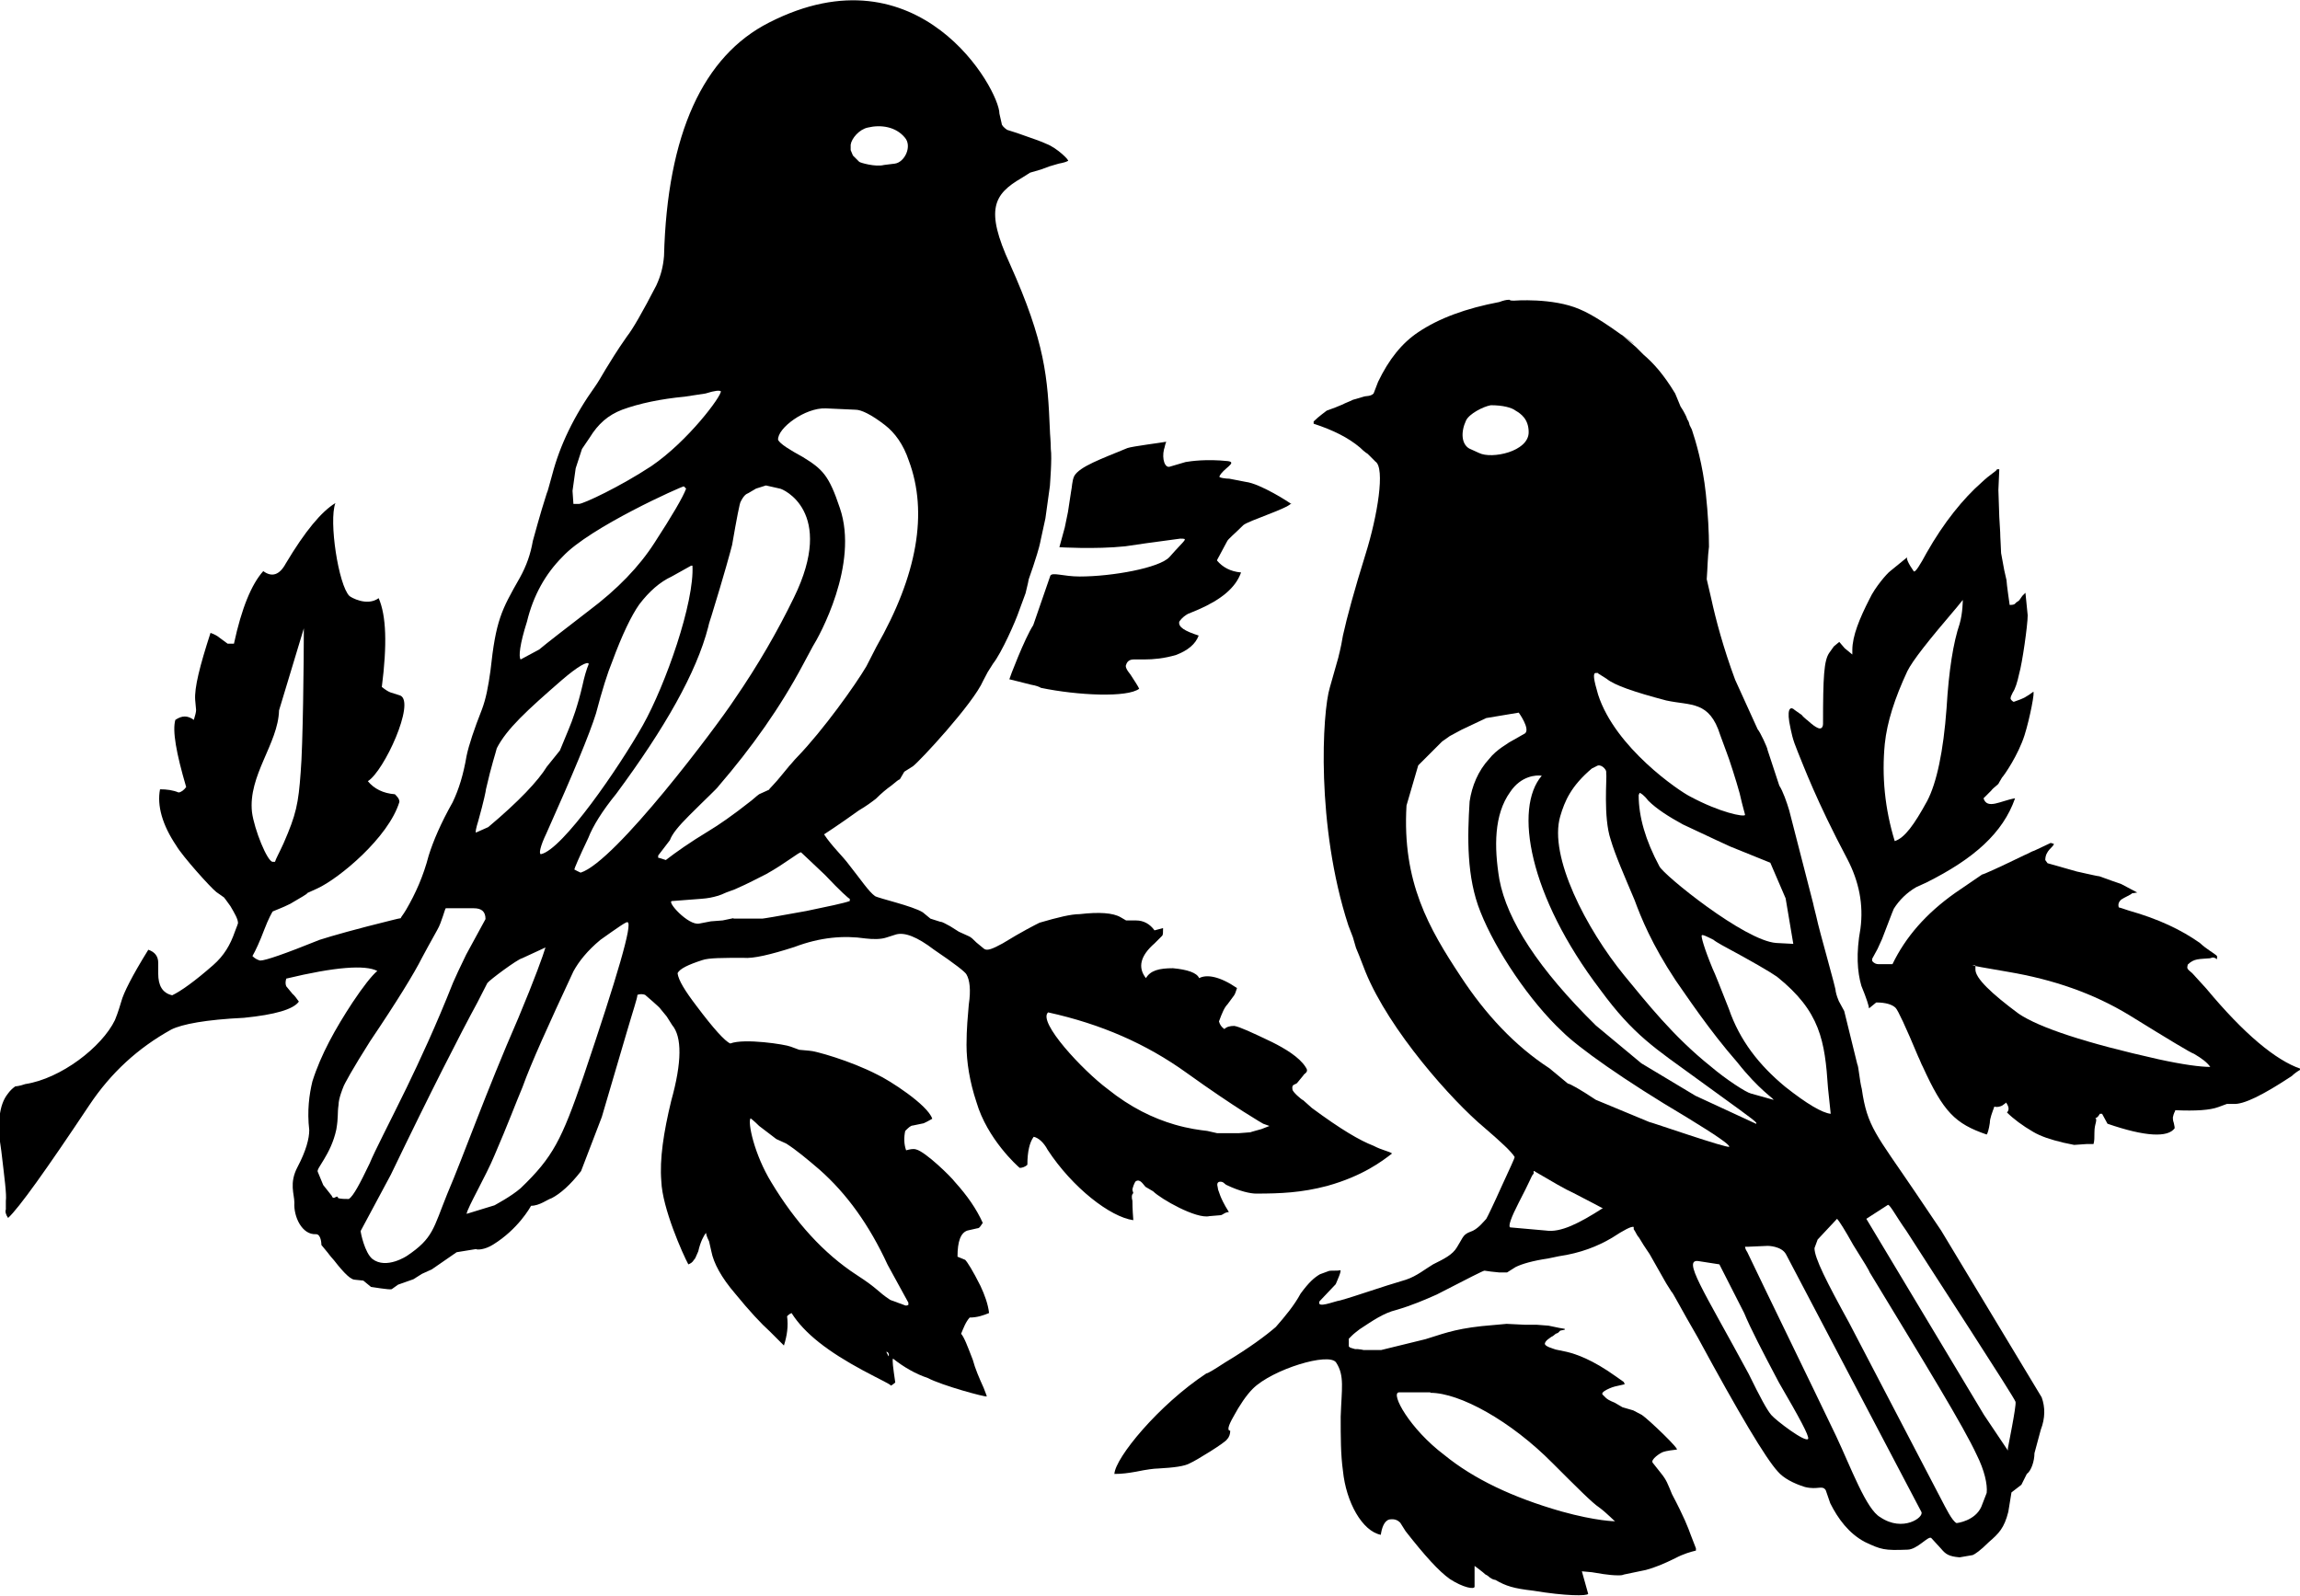 <?xml version="1.0" encoding="utf-8"?>
<!-- Generator: Adobe Illustrator 21.1.0, SVG Export Plug-In . SVG Version: 6.00 Build 0)  -->
<svg version="1.1" id="Layer_1" xmlns="http://www.w3.org/2000/svg" xmlns:xlink="http://www.w3.org/1999/xlink" x="0px" y="0px"
	 viewBox="0 0 510.2 354" style="enable-background:new 0 0 510.2 354;" xml:space="preserve">
<style type="text/css">
	.st0{fill-rule:evenodd;clip-rule:evenodd;}
</style>
<path class="st0" d="M196.6,299.9c0.5,0,0.7,0.7,0.5,1L196.6,299.9z M61.9,157.6l5.5-18.2c0,7-0.2,26.2-0.7,31.9
	c-0.5,7-1,9.4-3.8,15.8c-1,2.2-1.7,3.4-1.9,4.1h-0.5c-1.2,0-4.1-7.2-4.6-11C55,172,61.7,165,61.9,157.6z M196.1,36.6
	c-1.9,0.5-5.3-0.5-5.5-0.7l-1.4-1.4l-0.5-1.2v-1.2c0.2-1.4,1.9-3.4,3.8-3.8c2.9-0.7,6.2-0.2,8.2,2.2c1.7,1.9,0,5.5-2.2,5.8
	L196.1,36.6z M105.6,184.7c-0.2,0,0-1,0.5-2.6c1.2-4.3,1.7-6.7,1.7-7c1.2-5.3,2.2-8.2,2.4-9.1c2.2-4.3,6.7-8.4,14.4-15.1
	c3.6-3.1,5.8-4.3,6-3.6c-0.5,1.2-1,2.9-1.4,4.8c-1,4.3-2.2,7.7-3.1,9.8l-1.9,4.6l-2.9,3.6c-1.9,3.1-6.2,7.7-13,13.4L105.6,184.7z
	 M130.8,97.1c1.9-3.1,4.1-5,7.2-6.2c3.8-1.4,8.6-2.4,13.9-2.9l4.6-0.7c2.2-0.7,3.1-0.7,3.4-0.5c0.2,1-7.2,11-15.4,16.6
	c-7,4.6-15.1,8.4-16.1,8.4h-1.2l-0.2-2.9l0.7-5l1.4-4.3L130.8,97.1z M153.6,125.4c0.5,8.2-6,26.6-11,35.5
	c-5.3,9.4-17.8,27.6-22.6,28.6c-0.5,0-0.2-1.7,1.2-4.6c6-13.4,9.6-22.1,11-26.6c1.4-5.3,2.6-9.1,3.6-11.5c2.2-6,4.3-10.3,6-12.7
	c2.2-2.9,4.6-5,7.2-6.2l4.3-2.4H153.6z M197.5,288.4c-2.9-1.9-2.6-2.4-7.4-5.5c-7.4-4.8-13.7-11.8-19-20.6
	c-3.8-6.2-5.3-13.4-4.6-14.2c0,0,0.7,0.5,1.9,1.7c1.9,1.4,3.1,2.4,3.8,2.9l2.2,1c2.2,1.4,4.6,3.4,7.4,5.8c6,5.3,11,12.2,15.1,21.1
	l4.6,8.4v0.5c-0.5,0.2-0.5,0.2-1,0L197.5,288.4z M139.2,204.6c1.2,0.2-2.2,11.8-9.8,34.3c-4.8,13.9-6.7,17.8-13.9,24.7
	c-2.2,1.9-5.5,3.6-5.8,3.8l-6.2,1.9c0.2-1.4,4.3-8.4,6.2-13c2.9-6.7,4.8-11.8,6.2-15.1c1.9-5.3,5.8-13.9,11.3-25.7
	c1.2-2.2,3.1-4.6,6-7C137,205.8,139,204.4,139.2,204.6z M151.7,107.9c0,0,0.2,0.2,0.5,0.5c-0.7,1.9-3.1,6-7,12
	c-3.4,5.3-8.2,10.3-14.6,15.1c-5.3,4.1-9.1,7-11,8.6l-4.1,2.2c-0.5-0.5-0.2-3.4,1.4-8.4c1.4-5.8,4.1-10.6,7.9-14.4
	C130.8,117,151.2,107.9,151.7,107.9z M105.1,201.5c1.7,0,2.6,0.7,2.6,2.4l-4.3,7.9c-1.4,2.9-2.4,5-2.9,6.2
	c-3.8,9.6-7.4,17.3-10.3,23.3c-4.1,8.4-7,13.9-8.2,16.8c-2.2,4.6-3.6,7.2-4.6,7.9c-0.7,0-1.9,0-2.4-0.2c-0.2-1-1,0.7-1.4-0.5
	l-1.9-2.4l-1.2-2.9c-0.5-0.7,2.9-3.8,4.1-9.4c0.5-2.9,0.2-3.4,0.5-5.5c0-1.4,1-3.8,1-3.8c0.2-0.7,2.2-4.3,6-10.3
	c6-8.9,9.8-15.1,11.5-18.5c0.5-1,1.7-3.1,3.4-6.2c1-1.7,1.7-4.8,1.9-4.8h2.6H105.1z M162.7,203.7l-2.4,0.5l-2.6,0.2l-2.6,0.5
	c-2.4,0.5-7.4-5-6-5l6.5-0.5c2.9-0.2,4.6-1,5.5-1.4l1.9-0.7l2.2-1c0.5-0.2,2.4-1.2,4.8-2.4c4.3-2.4,7.4-5,7.7-4.8
	c0.5,0.5,2.6,2.4,5.3,5c3.4,3.6,5.3,5.3,5.5,5.3v0.5c-1.4,0.5-4.8,1.2-9.6,2.2c-6.5,1.2-9.6,1.7-9.8,1.7H162.7z M121,210.2
	c-0.5,1.7-2.4,7-6,15.6c-7.4,17-12,30.2-15.8,39.1c-3.1,7.7-3.1,9.8-8.9,13.7c0,0-4.6,3.1-7.7,0.7c-1.7-1.4-2.6-5.8-2.6-6.2
	l6.7-12.5c8.9-18.5,15.4-31.2,19.2-38.2l2.2-4.3c0.5-0.7,6.7-5.3,7.7-5.5L121,210.2z M279.8,250.5c0,0-2.6,0.7-2.4,0.7l-2.6,0.2
	c0,0-5.3,0-4.8,0l-2.2-0.5c-1.7-0.2-4.1-0.5-7.2-1.4c-4.8-1.4-9.8-3.8-14.9-7.9c-5.5-4.1-15.6-14.9-13.2-17
	c11.8,2.6,21.8,7,30.7,13.4c11,7.9,17,11.3,17,11.3l1.4,0.5L279.8,250.5z M173,108.4c0.5,0,12.5,5,3.1,24.2
	c-3.6,7.4-7.9,14.9-13.2,22.6c-3.8,5.8-26.4,36-34.1,38.4c-0.5-0.2-1-0.5-1.4-0.7c0-0.2,1-2.6,3.1-7c1-2.6,3.1-6,6.2-9.8
	c10.8-14.6,17.8-26.9,20.4-37c0.2-1,0.5-1.7,0.7-2.4c2.9-9.4,4.3-14.6,4.6-15.8c1-5.8,1.7-9.4,1.9-9.6c0.7-1.4,1.2-1.7,1.7-1.9
	l1.7-1l2.2-0.7L173,108.4z M189.8,90.9c1.2,0,3.4,1,6.5,3.4c2.2,1.7,4.1,4.3,5.3,7.9c4.3,11.5,1.9,25.4-7.2,41.3l-2.2,4.3
	c-2.4,4.1-9.6,14.2-15.4,20.2c-0.7,0.7-1.2,1.4-1.7,1.9l-1.4,1.7c-1.9,2.4-3.1,3.4-3.1,3.6l-2.2,1c0,0-0.7,0.5-1.7,1.4
	c-4.3,3.4-7.4,5.5-9.4,6.7c-4.3,2.6-7.4,4.8-9.6,6.5c-0.7-0.2-1.4-0.5-1.7-0.5v-0.5l2.6-3.4c0.5-1.4,1.9-3.1,4.3-5.5
	c3.8-3.8,6.2-6,6.5-6.5c7.4-8.6,13.7-17.5,18.7-26.9c1.4-2.6,2.2-4.1,2.2-4.1c1.4-2.2,10.3-18.2,6-30.7c-2.4-7.2-3.8-8.6-8.2-11.3
	c-3.1-1.7-5-2.9-5.5-3.8c-0.2-2.6,6-7.2,10.6-7L189.8,90.9z M218.9,309.8c0,0-0.2-0.7-0.7-1.9c-1-2.2-1.9-4.3-2.4-6.2
	c-1.2-3.1-1.9-5-2.6-5.8c0.5-1.2,1-2.6,1.9-3.6c1.7,0,3.1-0.5,4.3-1c-0.2-1.9-1-4.1-1.9-6c-1.7-3.4-2.9-5.3-3.4-5.8
	c-0.5-0.2-1.2-0.5-1.7-0.7c0-3.4,0.7-5.3,2.2-5.8l2.2-0.5c0.5,0,0.7-0.5,1.2-1.2c-1.4-3.1-3.4-6-6.2-9.1c-0.7-1-6.5-6.7-8.6-7.2
	c-0.7-0.2-1.4,0-2.2,0.2c-0.5-1.4-0.5-2.9-0.2-4.3c0.7-0.7,1.2-1.2,1.7-1.2l2.4-0.5c0.5-0.2,1-0.5,1.9-1c-1-3.1-9.6-8.6-12.2-9.8
	c-6-3.1-13.9-5.3-15.1-5.3l-2.2-0.2l-1.9-0.7c-1.2-0.5-10.3-1.9-13.4-0.7c-1.2-0.5-3.8-3.4-7.4-8.2c-2.6-3.4-4.1-5.8-4.3-7.4
	c0.5-1,2.4-1.9,5.5-2.9c1.4-0.5,4.6-0.5,9.1-0.5c2.2,0.2,6-0.7,11.3-2.4c5.8-2.2,11-2.6,15.8-1.9c1.7,0.2,3.4,0.2,4.6-0.2l2.2-0.7
	c1.9-0.5,4.6,0.5,8.4,3.4c4.6,3.1,7,5,7.2,5.5c0.7,1.2,1,3.4,0.5,6.7c-0.2,2.4-0.5,5.3-0.5,8.9c0,3.8,0.7,8.2,2.2,12.7
	c2.4,8.2,9.1,14.2,9.6,14.6c0.5,0,1.2-0.2,1.7-0.7c0-2.9,0.5-5,1.4-6.2c1,0.2,2.2,1.2,3.1,2.9c5.5,8.4,13.9,14.9,19,15.6
	c-0.2-2.6-0.2-3.8-0.2-4.3c-0.2-0.7-0.2-1.4,0.2-1.7l-0.2-0.7c0-0.5,0.5-1.7,0.7-1.9c1-0.7,1.7,0.7,2.2,1.2l1.7,1
	c1.7,1.7,9.6,6.2,12.5,5.5l2.4-0.2c0.5,0,1-0.7,1.9-0.7c-1.2-1.9-1.7-3.1-1.9-3.6l-0.5-1.4c0-0.5-0.5-1.4,0.2-1.7
	c1-0.2,1.2,0.5,1.7,0.7c2.9,1.4,5.3,1.9,6.5,1.9c5.5,0,10.1-0.2,15.8-1.7c7.9-2.2,12.2-5.5,14.4-7.2c-0.7-0.5-2.2-0.7-4.1-1.7
	c-3.1-1.2-7.2-3.6-13.7-8.4l-1.9-1.7c-0.5-0.2-2.4-1.9-2.4-2.4c-0.2-1.2,0.5-1,1-1.4l1.4-1.7c0.2-0.5,1.4-0.7,0.5-1.9
	c-1.4-2.2-4.6-4.1-7.4-5.5c-4.6-2.2-7.2-3.4-8.4-3.6c-1,0-1.7,0.2-2.2,0.7c-0.7-0.5-1-1-1.2-1.7c0.7-1.9,1.2-3.1,1.9-3.8l1.4-1.9
	c0.2-0.2,0.5-1,0.7-1.7c-3.8-2.6-6.7-3.1-8.4-2.2c-0.5-1.2-2.6-1.9-5.8-2.2c-3.1,0-5,0.5-6,2.2c-1.9-2.4-1.2-5,1.9-7.7l1.7-1.7
	c0.2-0.2,0.2-0.7,0.2-1.7l-1.9,0.5c-1-1.4-2.4-2.2-4.1-2.2h-2.2l-1.2-0.7c-1.7-1-4.8-1.2-9.1-0.7c-1.9,0-4.8,0.7-8.9,1.9
	c-1,0.5-3.8,1.9-8.2,4.6c-2.2,1.2-3.4,1.7-4.1,1.2l-1.7-1.4c-0.7-0.7-1.2-1.2-1.7-1.4l-2.2-1l-1.9-1.2c-1-0.5-1.7-1-2.2-1l-2.2-0.7
	l-1.7-1.4c-2.2-1.4-9.8-3.1-10.6-3.6c-1.4-1-3.1-3.6-5.8-7c-1.4-1.9-3.8-4.1-5.5-6.7c0,0,3.4-2.2,7.7-5.3c1.7-1,2.9-1.9,3.8-2.6
	c1.2-1.2,2.4-2.2,3.4-2.9c1.2-1,1.7-1.4,1.9-1.4l1-1.7l1.9-1.2c1.4-1,13.4-13.9,15.6-19l1-1.9l1.2-1.9c1.9-2.4,5-9.4,5.8-11.8
	l1.4-3.8c0.2-1,0.5-1.9,0.7-3.1l1-2.9c0.5-1.7,1.2-3.4,1.7-6l1-4.6l1-7.2c0-0.2,0.5-6.2,0.2-8.2c0-1.7-0.2-3.4-0.2-4.1
	c-0.5-11.8-1-19.4-8.9-37c-5.5-12-3.6-15.4,2.6-19l1.9-1.2l2.4-0.7l1.9-0.7l1.7-0.5c0.5-0.2,1.4-0.2,2.4-0.7c0.5,0-2.4-2.9-4.8-3.8
	c-1-0.5-3.1-1.2-6.5-2.4l-2.2-0.7c-0.7-0.5-1.2-1-1.2-1.4l-0.5-2.2c0-5.3-17.8-37.2-51.1-20.2c-14.6,7.4-22.6,24.7-23.3,51.8
	c-0.2,2.4-0.7,4.3-1.7,6.5c-3.1,6-5.3,9.8-6.5,11.3c-2.4,3.4-3.8,5.8-4.8,7.4c-1,1.7-1.7,2.9-2.2,3.6c-4.8,6.7-7.9,13.2-9.6,19.7
	c-0.7,2.4-1,3.8-1.2,4.1c-1.7,5.3-2.6,8.9-3.1,10.6c-0.5,2.9-1.4,5.5-2.9,8.2c-4.1,7.2-5.3,9.4-6.5,20.6c-0.5,3.6-1,6.2-1.9,8.6
	c-1.7,4.3-2.9,7.9-3.4,10.3c-0.7,4.1-1.7,7.4-3.1,10.3c-2.6,4.6-4.3,8.6-5.3,11.8c-1.2,4.6-2.9,8.4-5,12c-0.7,1.2-1.2,1.7-1.2,1.9
	c-0.2,0-1,0.2-2.2,0.5c-7.7,1.9-13,3.4-15.8,4.3c-7.7,3.1-12,4.6-13.2,4.6c-0.7-0.2-1.2-0.5-1.7-1c0.7-1.2,1.7-3.4,2.6-5.8
	c1-2.6,1.7-3.8,1.9-4.1l1.7-0.7c0.5-0.2,1.2-0.5,2.2-1c2.4-1.4,3.8-2.2,3.8-2.4l2.2-1c4.8-2.2,15.8-11.3,18.2-19.2
	c0-0.7-0.5-1.2-1-1.7c-2.6-0.2-4.6-1.2-6-2.9c3.6-2.2,10.6-17.5,7.2-19l-2.2-0.7c-0.5-0.2-1-0.5-1.9-1.2c1.2-9.4,1-15.8-0.7-19.7
	c-2.6,1.9-6.2-0.2-6.5-0.5c-2.4-2.4-4.6-16.6-3.1-20.6c-3.1,1.9-6.7,6.2-11,13.4c-1.4,2.6-3.1,3.1-5,1.7c-2.6,2.9-4.8,8.2-6.5,16.1
	c-0.7,0-1.2,0-1.4,0l-1.9-1.4c-0.2-0.2-1-0.7-1.9-1c-2.4,7.4-3.6,12.2-3.4,14.9l0.2,2.2c0,0.5-0.2,1.2-0.5,2.2c-1.4-1-2.6-1-4.1,0
	c-0.7,2.4,0.2,7.4,2.4,14.9c-0.5,0.7-1.2,1.2-1.7,1.2c-1.2-0.5-2.6-0.7-4.1-0.7c-0.7,3.6,0.5,7.9,3.6,12.5c1.4,2.4,7.7,9.4,8.9,10.3
	l1.7,1.2c0.2,0.2,0.5,0.7,1.4,1.9c1,1.7,1.7,2.9,1.7,3.8c0,0-0.2,0.7-0.7,1.9c-1,2.9-2.4,5.3-4.8,7.4c-4.1,3.6-7.2,5.8-9.1,6.7
	c-2.2-0.5-3.1-2.2-3.1-4.8v-2.4c0-1.4-0.7-2.4-2.2-2.9c-3.6,5.8-5.5,9.6-6,11.5c-0.7,2.4-1.2,3.6-1.4,4.1c-2.9,6-12,13-19.9,14.2
	c-1.4,0.5-2.2,0.5-2.2,0.5c-0.7,0.5-1.2,1-1.7,1.7c-1.9,2.4-2.4,6.7-1.4,12.7c0.7,6,1.2,9.6,1,11v1.9c-0.2,0.5,0,1.2,0.5,1.9
	c2.4-2.2,8.4-10.6,18-25c4.8-7.2,10.8-12.7,18.2-16.8c2.4-1.2,7.7-2.2,16.1-2.6c7-0.7,11-1.9,12.2-3.6c-0.5-0.7-1-1.4-1.4-1.7
	l-1.4-1.7c-0.2-0.5-0.2-1,0-1.7c10.8-2.6,17.5-3.1,20.2-1.7c-1.2,1-3.1,3.4-5.5,7c-3.8,5.8-7,11.5-8.9,17.5
	c-0.7,2.9-1.2,6.5-0.7,10.8c0,1.9-0.7,4.6-2.6,8.2c-1.9,3.6-0.7,6-0.7,7.9c-0.2,3.1,1.7,7.2,4.8,7c1.2,0,1.2,2.4,1.2,2.4l1.4,1.7
	c0,0,0.5,0.7,1.4,1.7c2.4,3.1,3.8,4.3,4.6,4.3l1.9,0.2l1.7,1.4c0.2,0,4.1,0.7,4.6,0.5l1.4-1l3.4-1.2l1.9-1.2l2.2-1l5.5-3.8l4.3-0.7
	c0.2,0.2,1.9,0.2,3.8-1c5.5-3.4,8.2-8.2,8.4-8.6c1.9,0,3.6-1.4,4.6-1.7c1.9-1,4.1-2.9,6.5-6l4.6-12l5.5-18.7
	c1.4-4.8,2.4-7.7,2.4-8.4c0.5-0.2,1.2-0.2,1.7,0c0,0,3.4,2.9,3.4,3.1l1.4,1.7l1.2,1.9c2.2,2.6,2.2,8.2-0.2,16.8
	c-1.7,7-2.6,13-2.2,17.8c0.2,6,4.8,16.3,6,18.5c0.5-0.2,1-0.5,1.2-1c0.2,0,0.5-0.7,1-1.9c0.5-2.2,1.2-3.4,1.7-4.1
	c0.2,1,0.5,1.4,0.7,1.9l0.5,2.2c0.5,2.6,2.2,5.8,5.3,9.4c3.1,3.8,5.8,6.7,7.7,8.4c1.4,1.4,2.4,2.4,3.1,3.1c0.7-2.2,1-4.3,0.7-6.5
	c0.2-0.2,0.5-0.5,1-0.7c2.9,4.6,8.2,8.6,15.8,12.7c4.1,2.2,6.2,3.1,6.2,3.4c0.5-0.2,0.7-0.5,1-0.7c-0.5-3.4-0.7-5-0.5-5.3
	c2.4,1.9,5,3.4,7.7,4.3C209,307.4,218.6,310,218.9,309.8z"/>
<path class="st0" d="M330.7,89.9c2.6,0,4.6,0.5,5.5,1.2c1.2,0.7,2.9,1.9,2.9,4.8c0,4.3-8.2,6-11,4.6l-2.2-1c-1.7-1-1.9-3.6-0.7-6.2
	C325.9,91.8,329,90.2,330.7,89.9z M340.3,259.8c4.1,2.4,7,4.1,8.6,4.8c4.3,2.2,6.5,3.4,6.5,3.4h0.2c-5.3,3.4-9.4,5.5-12.7,5
	l-7.9-0.7c-0.5-0.2,0.2-2.2,1.9-5.5c2.4-4.6,2.9-6,3.1-6.2l0.2-0.2v-0.2V259.8z M381.4,280.5l5.5,10.8c1.4,3.4,4.1,8.6,7.7,15.4
	c4.6,7.9,6.7,11.8,6.5,12.5c-0.5,1-7.2-4.1-8.2-5.3c-1-1.2-2.4-3.8-5-9.1c-10.1-18.7-14.9-25.7-11-25L381.4,280.5z M406.1,247.1
	c-1.9-0.2-5.3-2.2-10.1-6c-5.8-4.8-10.1-10.3-12.5-17.3c-1.9-4.8-3.1-7.9-3.6-8.9c-1.9-4.6-2.6-7.2-2.4-7.4c0.2-0.2,1,0.2,2.6,1
	c0.2,0.2,1,0.7,1.9,1.2c6.7,3.6,10.8,6,12.2,7c9.6,7.7,10.6,14.2,11.3,24.7L406.1,247.1z M354.5,149.4l1.9,1.2
	c1.7,1.4,6,2.9,13.2,4.8c5.5,1.2,9.6,0,12,7.7l1.4,3.8c0.5,1.2,2.2,6.5,2.9,9.1c0.7,3.1,1.2,4.6,1.2,4.8c-0.2,0.5-5.5-0.5-12.2-4.1
	c-2.4-1.2-16.6-10.8-20.4-22.6c-1-3.4-1.2-4.8-0.5-4.8H354.5z M414,270.4l4.8-3.1c0.5,0,1.7,2.4,4.1,5.8c6,9.4,24,37,24.2,37.9
	c0.2,1-1.7,10.1-1.7,10.3v0.5l-5.3-7.9L414,270.4z M383.8,187.8l8.9,3.6l3.4,7.9l1.7,10.1l-3.8-0.2c-7-0.5-25-15.1-25.9-17
	c-3.1-5.8-4.6-11-4.6-15.8l0.2-0.5c0.2,0,1,0.5,1.9,1.7c1.9,1.9,4.6,3.6,7.7,5.3C379.7,185.9,383.3,187.6,383.8,187.8z M403.2,275
	l4.3-4.6c0.5,0.5,1.7,2.4,3.6,5.8c2.4,3.8,3.6,5.8,3.6,6c12.5,20.6,20.9,34.3,23.8,40.6c1.7,3.4,2.4,6.5,2.2,8.4l-1.2,3.1
	c-1.4,3.1-5.3,3.6-5.5,3.6c-1-0.5-2.4-3.4-3.4-5.3l-20.4-39.1c-5-9.1-7.7-14.4-7.7-16.6L403.2,275z M387.1,276.6h0.7
	c-0.5,0,4.6-0.2,4.3-0.2c0,0,3.1,0,4.1,1.9l30,57.1c0.7,1.2-4.1,4.6-9.1,1.2c-3.1-1.7-6.5-11-9.8-18c-5.5-11.5-15.8-32.6-19.7-40.8
	C387.1,277.1,387.1,276.6,387.1,276.6z M317.3,309c6.5,0,17.8,6.2,27.1,15.6c5.5,5.5,8.9,8.9,10.3,9.8c1.9,1.4,3.4,3.1,3.6,3.1
	c0,0-4.1,0-12-2.2c-10.8-3.1-19.4-7.2-25.9-12.5c-7.7-5.8-12-13.7-10.1-13.9H317.3z M393.4,244l-5-1.4c-1-0.2-5.5-3.1-8.9-6
	c-8.4-6.7-14.4-14.4-19.2-20.2c-8.4-10.3-16.8-26.4-14.2-35.3c1-3.4,2.4-6.7,7-10.6l1-0.5c1-0.7,2.2,0.7,2.2,1.2v0.5
	c0.2,0.7-0.7,9.6,1,14.6c1,3.4,2.9,7.7,5.3,13.4c1.4,3.8,3.8,9.8,9.1,17.8c2.4,3.4,7.4,11,13.7,18.2
	C390.2,241.8,393.6,243.8,393.4,244z M389.5,249.3l-13.4-6.2l-12-7.2l-10.1-8.4c-12.7-12.5-19.7-23.3-21.4-32.4
	c-1.2-7.2-1.2-14.4,2.4-19.4c2.4-3.6,5.8-3.8,7-3.6c-6.2,7.2-2.9,26.6,13,47.5c7.4,10.1,12.2,13,21.4,19.7c8.2,6,12.7,9.1,13.2,9.8
	V249.3z M334.6,164.8c0.2,0-2.6,1.4-4.3,3.6c-2.4,2.6-3.8,6-4.3,9.4c-0.5,7.9-0.7,16.8,2.4,24.5c3.4,8.6,11,19.9,18.2,26.6
	c3.4,3.4,13.4,10.6,27.6,19c6.7,4.1,9.4,6,9.4,6.5c-0.2,0.5-17.5-5.5-17.8-5.5L354,244c-3.6-2.4-5.8-3.6-6.2-3.6l-4.1-3.4
	c-7.7-5-14.2-12-19.7-20.4c-7-10.6-13-20.9-12-37.9l2.6-8.9l1.9-1.9l3.4-3.4l1.7-1.2l2.6-1.4l5.5-2.6l7.2-1.2c0,0,2.6,3.6,1.4,4.6
	L334.6,164.8z M327.1,347.4c0,0,1.9,1.4,2.4,1.9c0.5,0.2,1,0.7,1,0.7c0.7,0.5,1.2,0.5,1.2,0.5c2.4,1.4,4.1,1.9,8.4,2.4
	c7.2,1.2,12,1.2,12.2,0.7l-1.4-5l2.2,0.2c1.4,0.2,3.6,0.7,6,0.7c1,0,1-0.2,1.2-0.2l2.4-0.5l2.4-0.5c1.9-0.5,4.1-1.4,6.5-2.6
	c1.9-1,3.4-1.4,4.6-1.7v-0.5l-1.2-3.1c-0.5-1.4-1.4-3.8-4.1-8.9c-1-2.4-1.2-3.1-2.4-4.6l-1.9-2.4c-0.5-0.7,1.7-2.2,2.4-2.4
	c0.5-0.2,2.6-0.5,2.9-0.5c1,0.2-6.2-6.7-7.7-7.7l-1.9-1l-2.4-0.7l-1.7-1c-1.2-0.5-1.7-0.7-2.6-1.7c-1-0.7,2.4-1.9,2.6-1.9l2.2-0.5
	l-0.2-0.5c0,0-1-0.7-1.7-1.2c-5.3-3.8-8.9-5-11-5.5l-2.4-0.5c-0.5-0.2-2.6-0.7-2.4-1.4c0.2-0.7,1.2-1.2,1.4-1.4
	c0.5-0.2,0.7-0.5,1-0.7l0.5-0.2l0.5-0.5l1-0.2v-0.2l-1.2-0.2l-2.4-0.5l-2.6-0.2h-2.6l-4.1-0.2l-5.5,0.5c-6.5,0.7-9.1,1.9-12.5,2.9
	c-5.8,1.4-9.8,2.4-9.8,2.4h-1h-3.4c1.4,0-1.2-0.2-0.7-0.2h-0.7l-0.7-0.2c0.2,0-0.2,0-0.5-0.2l-0.2-0.2v-1V297
	c0.2-0.2,0.5-0.5,0.7-0.7c0.5-0.5,1.2-1,1.7-1.4c2.9-1.9,5.3-3.6,8.2-4.3c3.4-1,6.2-2.2,8.9-3.4c7-3.6,10.3-5.3,10.6-5.3l1.4,0.2
	l1.9,0.2h1.7l1.9-1.2c1.4-0.7,3.8-1.4,7.2-1.9l2.4-0.5c4.8-0.7,8.6-2.2,11.8-4.1c2.6-1.7,4.3-2.6,4.8-2.4v0.5
	c0.5,0.7,0.7,1.4,1.2,1.9c1.4,2.4,2.4,3.6,2.6,4.1l3.4,6l1.2,1.9c0.2,0,1.9,3.4,5.8,10.1c9.1,16.8,15.1,26.9,17.8,29.8
	c1.2,1.4,3.4,2.6,6,3.4c2.9,0.7,3.8-0.5,4.6,0.7l1,2.9c1.7,3.4,4.1,6.7,7.7,8.6c3.6,1.7,4.3,1.9,9.4,1.7c2.2,0,4.6-3.1,5.3-2.6
	l2.2,2.4c1,1.2,1.7,1.7,4.1,1.9l2.9-0.5c0.5-0.2,1.7-1,3.6-2.9c2.2-1.9,3.4-3.1,4.3-6.7l0.7-4.3l2.2-1.7l1.2-2.4
	c1-0.7,1.7-2.9,1.7-4.6l0.7-2.6l0.7-2.6c1-2.6,1-5,0.2-7.2l-22.3-37l-5.8-8.6c-8.6-12.7-10.6-14.4-11.8-22.8c-0.5-1.9-0.7-5-1-5.5
	l-2.9-11.8l-1.2-2.2c-0.2-0.5-0.5-1.2-0.7-2.2c0.2-0.2-3.6-13.2-4.3-16.6c-0.5-1.9-0.7-2.9-0.7-2.9l-5.3-20.6
	c-0.5-1.7-1.4-4.3-2.2-5.5l-2.6-7.9c0-0.5-1.7-4.1-2.2-4.6l-5-11c-2.6-7-4.3-13.4-5.3-18l-1-4.3c0.2-2.6,0.2-5,0.5-7.2
	c0-3.1-0.2-7.2-0.7-11.8c-0.7-6.5-2.2-11.5-3.1-14.2l-0.5-1c0,0-0.2-1-0.5-1.2c0,0-0.2-0.7-0.5-1.2c-0.5-1-0.7-1.2-1-1.7l-1.2-2.9
	c-2.6-4.3-4.8-6.7-7-8.6l-1.7-1.7l-3.4-2.9c0,0,3.1,2.2,2.9,2.2c-5-3.8-9.1-6.5-12-7.7c-6-2.6-14.6-1.9-14.6-1.9c-0.5,0-0.7,0-1-0.2
	c-0.7,0-1.4,0.2-2.2,0.5c-7.4,1.4-13.4,3.6-18,6.7c-3.6,2.4-6.5,6-8.9,11l-1,2.6c-0.7,0.7-1.7,0.5-2.2,0.7l-2.4,0.7
	c-1,0.5-1.7,0.7-2.2,1l-1.7,0.7l-1.9,0.7c-0.2,0.2-1.7,1.2-2.9,2.4c0,0.2,0,0.2,0,0.5c4.3,1.4,7.7,3.1,10.3,5.3c1,1,1.7,1.4,1.7,1.4
	l1.7,1.7c2.2,1.4,0.5,12-2.2,20.6c-2.4,7.7-4.1,13.9-5,18c-0.5,3.1-1,4.6-1,4.8l-1.9,6.7c-1.7,5.5-3.1,30.7,4.1,52.8l1,2.6l0.7,2.4
	l0.7,1.7l1.4,3.6c5.3,13,19.2,28.6,26.4,34.6c3.6,3.1,6,5.3,6.7,6.5c0,0.2-1,2.4-2.9,6.5c-1.7,3.8-3.1,6.7-3.4,7.2
	c-0.5,0.5-1.9,2.4-3.6,2.9c-1.4,0.5-1.7,1.4-1.9,1.7l-1,1.7c-1,1.7-2.9,2.6-5.3,3.8c-1.7,1-3.6,2.6-6,3.4c-5.8,1.7-11,3.6-14.6,4.6
	c-1.4,0.2-5.3,1.9-4.6,0.2l3.6-3.8c0.2-0.5,1.4-3.1,1-3.1c-0.7,0.2-2.2,0-2.6,0.2l-1.9,0.7c-1.2,0.7-2.4,1.7-4.3,4.3
	c-1.4,2.6-3.4,5-5.5,7.4c-2.2,1.9-5.8,4.6-11.3,7.9c-2.6,1.7-3.8,2.4-4.1,2.4c-10.6,7-20.2,18.7-20.4,22.3c1.7,0,3.1-0.2,4.8-0.5
	c2.4-0.5,4.1-0.7,4.8-0.7c3.6-0.2,6-0.5,7.2-1.2c1.2-0.5,7.9-4.6,8.2-5.3c0.5-0.5,0.7-1.2,0.7-1.9c-0.7,0-0.5-1,0.7-3.1
	c1.4-2.6,2.9-4.8,4.3-6.2c4.3-4.3,17-8.2,18.5-5.8c1.9,2.9,1.2,5.8,1,12c0,4.6,0,8.4,0.5,12c0.7,7,4.3,13.4,8.4,14.2
	c0.2-1.4,0.7-3.1,1.9-3.4c1.2-0.2,1.9,0.2,2.4,0.7l1.2,1.9c4.3,5.5,7.4,8.9,9.8,10.6c2.9,1.9,5.5,2.4,5.5,1.7v-1v-1.2v-1.4
	L327.1,347.4z"/>
<path class="st0" d="M435.4,133.1c0,0,0,2.9-0.7,5.3c-1.4,4.1-2.4,10.3-2.9,18.7c-0.7,9.6-2.2,16.6-4.3,20.6c-2.9,5.3-5,8.2-7.2,8.9
	c-2.2-7.2-2.9-14.4-2.2-21.6c0.5-4.8,2.2-10.1,5-16.1c1.2-2.4,4.6-6.7,11-14.2L435.4,133.1z M438.2,214.2c0.2,0-4.1-0.5,7.2,1.4
	c10.1,1.7,19,4.8,26.9,9.6c8.9,5.5,13.7,8.4,14.4,8.6c1.7,1,2.9,1.9,3.6,2.9c-2.2,0-6-0.5-11.5-1.7c-16.1-3.6-26.4-7-31-10.1
	c-6.2-4.6-9.6-7.9-9.6-9.8V214.2z M416.2,222.4c2.2,0,3.6,0.5,4.3,1.2c0.5,0.5,2.2,4.1,5,10.8c0.5,1,0.7,1.7,1,2.2
	c4.6,10.1,7.2,12.7,14.2,15.1c0.2-0.2,0.5-1.2,0.7-2.6c0-1,0.5-2.2,1-3.6c0.7,0.2,1.2,0,1.7-0.2l0.7-0.5l0.2-0.2
	c0.7,1,0.7,1.7,0.2,2.2c1.4,1.4,3.4,2.9,5.8,4.3c1.7,1,3.8,1.7,6.7,2.4l2.4,0.5l2.9-0.2c0.5,0,1,0,1.4,0c0.2-0.7,0.2-1.4,0.2-2.6
	c0-1,0.2-1.7,0.2-1.7c0.2-0.7,0.2-1,0.2-1.2l-0.2-0.2c0.5-0.2,0.7-0.5,1-1h0.5l1.2,2.2c8.4,2.9,13.4,3.1,14.9,1c0-0.5-0.2-1-0.2-1.2
	c-0.2-0.5-0.2-1-0.2-1.2c0.2-1,0.5-1.4,0.5-1.4s0,0,0-0.2c4.6,0.2,7.7,0,9.6-0.7l1.9-0.7h1.4c2.2,0.2,6.5-1.9,13-6.2
	c0.5-0.5,1.2-1,1.9-1.4v-0.2c-5.5-1.9-12.5-7.7-20.9-17.8l-3.1-3.4c-1.2-1-1.2-1-1-1.9c1.4-1.4,2.6-1.2,4.8-1.4
	c0.5,0,0.7-0.5,1.7,0.2v-0.7c-0.7-0.7-2.2-1.4-3.8-2.9c-4.1-2.9-9.1-5.3-15.8-7.2c-0.7-0.2-1.4-0.5-2.2-0.7c-0.2-0.7,0-1.2,0.5-1.7
	c0.7-0.5,2.4-1.2,2.4-1.4l1.2-0.2l-3.6-1.9c-0.7-0.2-3.4-1.2-4.8-1.7c-0.5,0-5.5-1.2-4.8-1l-6.7-1.9l-0.5-0.7c0-2.2,1.9-2.9,1.9-3.6
	l-0.7-0.2l-3.6,1.7c-0.7,0.2-1.4,0.7-2.2,1c-6,2.9-9.1,4.3-9.4,4.3l-6,4.1c-6.5,4.6-11,9.8-13.9,15.8h-3.1c-0.5,0-1-0.2-1.4-0.7
	c0-0.2,0-0.5,0-0.5l1.2-2.2l1-2.2c1.4-3.6,2.2-5.8,2.6-6.7c1.2-1.9,2.9-3.6,5-4.8l2.2-1c10.6-5.3,17-11,19.7-18.7
	c-3.1,0.5-6.2,2.6-7,0c0,0,1.4-1.4,1.7-1.7c0.5-0.7,1.7-1.4,1.7-1.7l0.7-1.2c0.5-0.5,3.6-5,5-9.4c1.2-3.8,2.4-10.1,1.9-9.6
	c-1.4,1-1.9,1.4-4.3,2.2c0,0-0.5-0.2-0.7-0.7c0-0.5,0.2-0.7,0.5-1.4c0.5-0.7,1-2.2,1.4-4.1c0.7-2.4,1.9-10.8,1.9-13l-0.5-5l-0.7,0.7
	l-0.7,1l-0.7,0.5c-0.2,0.2-0.2,0.5-1.4,0.5c0,0-0.7-4.8-0.7-5.5l-0.5-2.2l-0.7-3.8c0-0.7-0.2-3.6-0.2-4.6l-0.2-3.4l-0.2-6l0.2-4.6
	h-0.5c-0.2,0.5-1.4,1-3.4,2.9c-4.1,3.6-8.4,8.9-12.2,15.6c-1.4,2.6-2.6,4.6-2.9,4.1c-1.2-1.7-1.7-2.9-1.4-3.1l-3.8,3.1
	c-0.7,0.5-3.4,3.6-4.6,6.2c-2.2,4.3-3.8,8.2-3.8,11.3v1l-1.7-1.4l-1.2-1.4l-1.2,1l-1,1.4c-1.2,1.7-1.4,5.3-1.4,15.8
	c0,0.5-0.2,1-0.7,1c-1,0-3.1-2.2-2.9-1.9c0,0-1.4-1.2-1-1l-1.7-1.2c-0.7-0.7-1.7-0.7-1.2,2.6c0.5,2.6,0.7,3.8,1.9,6.7
	c1.2,2.9,4.1,10.8,11,23.8c2.6,5,3.6,10.1,2.9,15.4c-1,5.5-0.7,9.6,0.2,12.7c1.2,2.9,1.7,4.6,1.7,5L416.2,222.4z"/>
<path class="st0" d="M235,121.4c0,0,7.9,0.5,14.6-0.2l4.8-0.7l7.4-1c1.9,0,1.2,0-2.4,4.1c-2.2,2.4-12.7,4.3-19.9,4.3
	c-3.6,0-6-1-6.5-0.2l-3.8,11c-1.9,2.9-5.3,11.8-5.3,12c0.7,0.2,2.2,0.5,4.8,1.2c1.2,0.2,1.9,0.5,2.2,0.7c8.2,1.7,19.2,2.2,21.8,0.2
	c-0.2-0.5-1-1.7-1.9-3.1c-1-1.2-1.2-1.9-1-2.2c0.2-0.7,0.7-1.2,1.7-1.2h2.4c1.9,0,4.3-0.2,7-1c2.6-1,4.3-2.4,5-4.3
	c-3.1-1-4.6-1.9-4.3-3.1c0.7-1,1.4-1.4,1.9-1.7l2.4-1c5-2.2,8.2-4.8,9.4-8.2c-2.4-0.2-4.1-1.2-5.3-2.6c0-0.2,0-0.5,0-0.2l2.2-4.1
	c0.2-0.5,1.7-1.7,3.6-3.6c1.2-1,9.6-3.6,10.6-4.8l0.2,0.2c-0.7-0.5-7-4.6-10.3-5l-3.6-0.7c-0.7,0-2.4-0.2-2.2-0.5
	c0.7-1.7,4.1-3.1,1.9-3.4c-4.8-0.5-8.2,0-9.4,0.2l-3.4,1c-1.2,0.5-1.9-1.7-1.4-3.8c0.2-0.5,0.2-1,0.5-1.7c-1,0.2-7.4,1-8.6,1.4
	c-5.8,2.4-10.6,4.1-11.8,6.2c-0.5,1-0.5,2.6-0.7,3.4l-0.7,4.6l-0.7,3.4L235,121.4z"/>
</svg>
